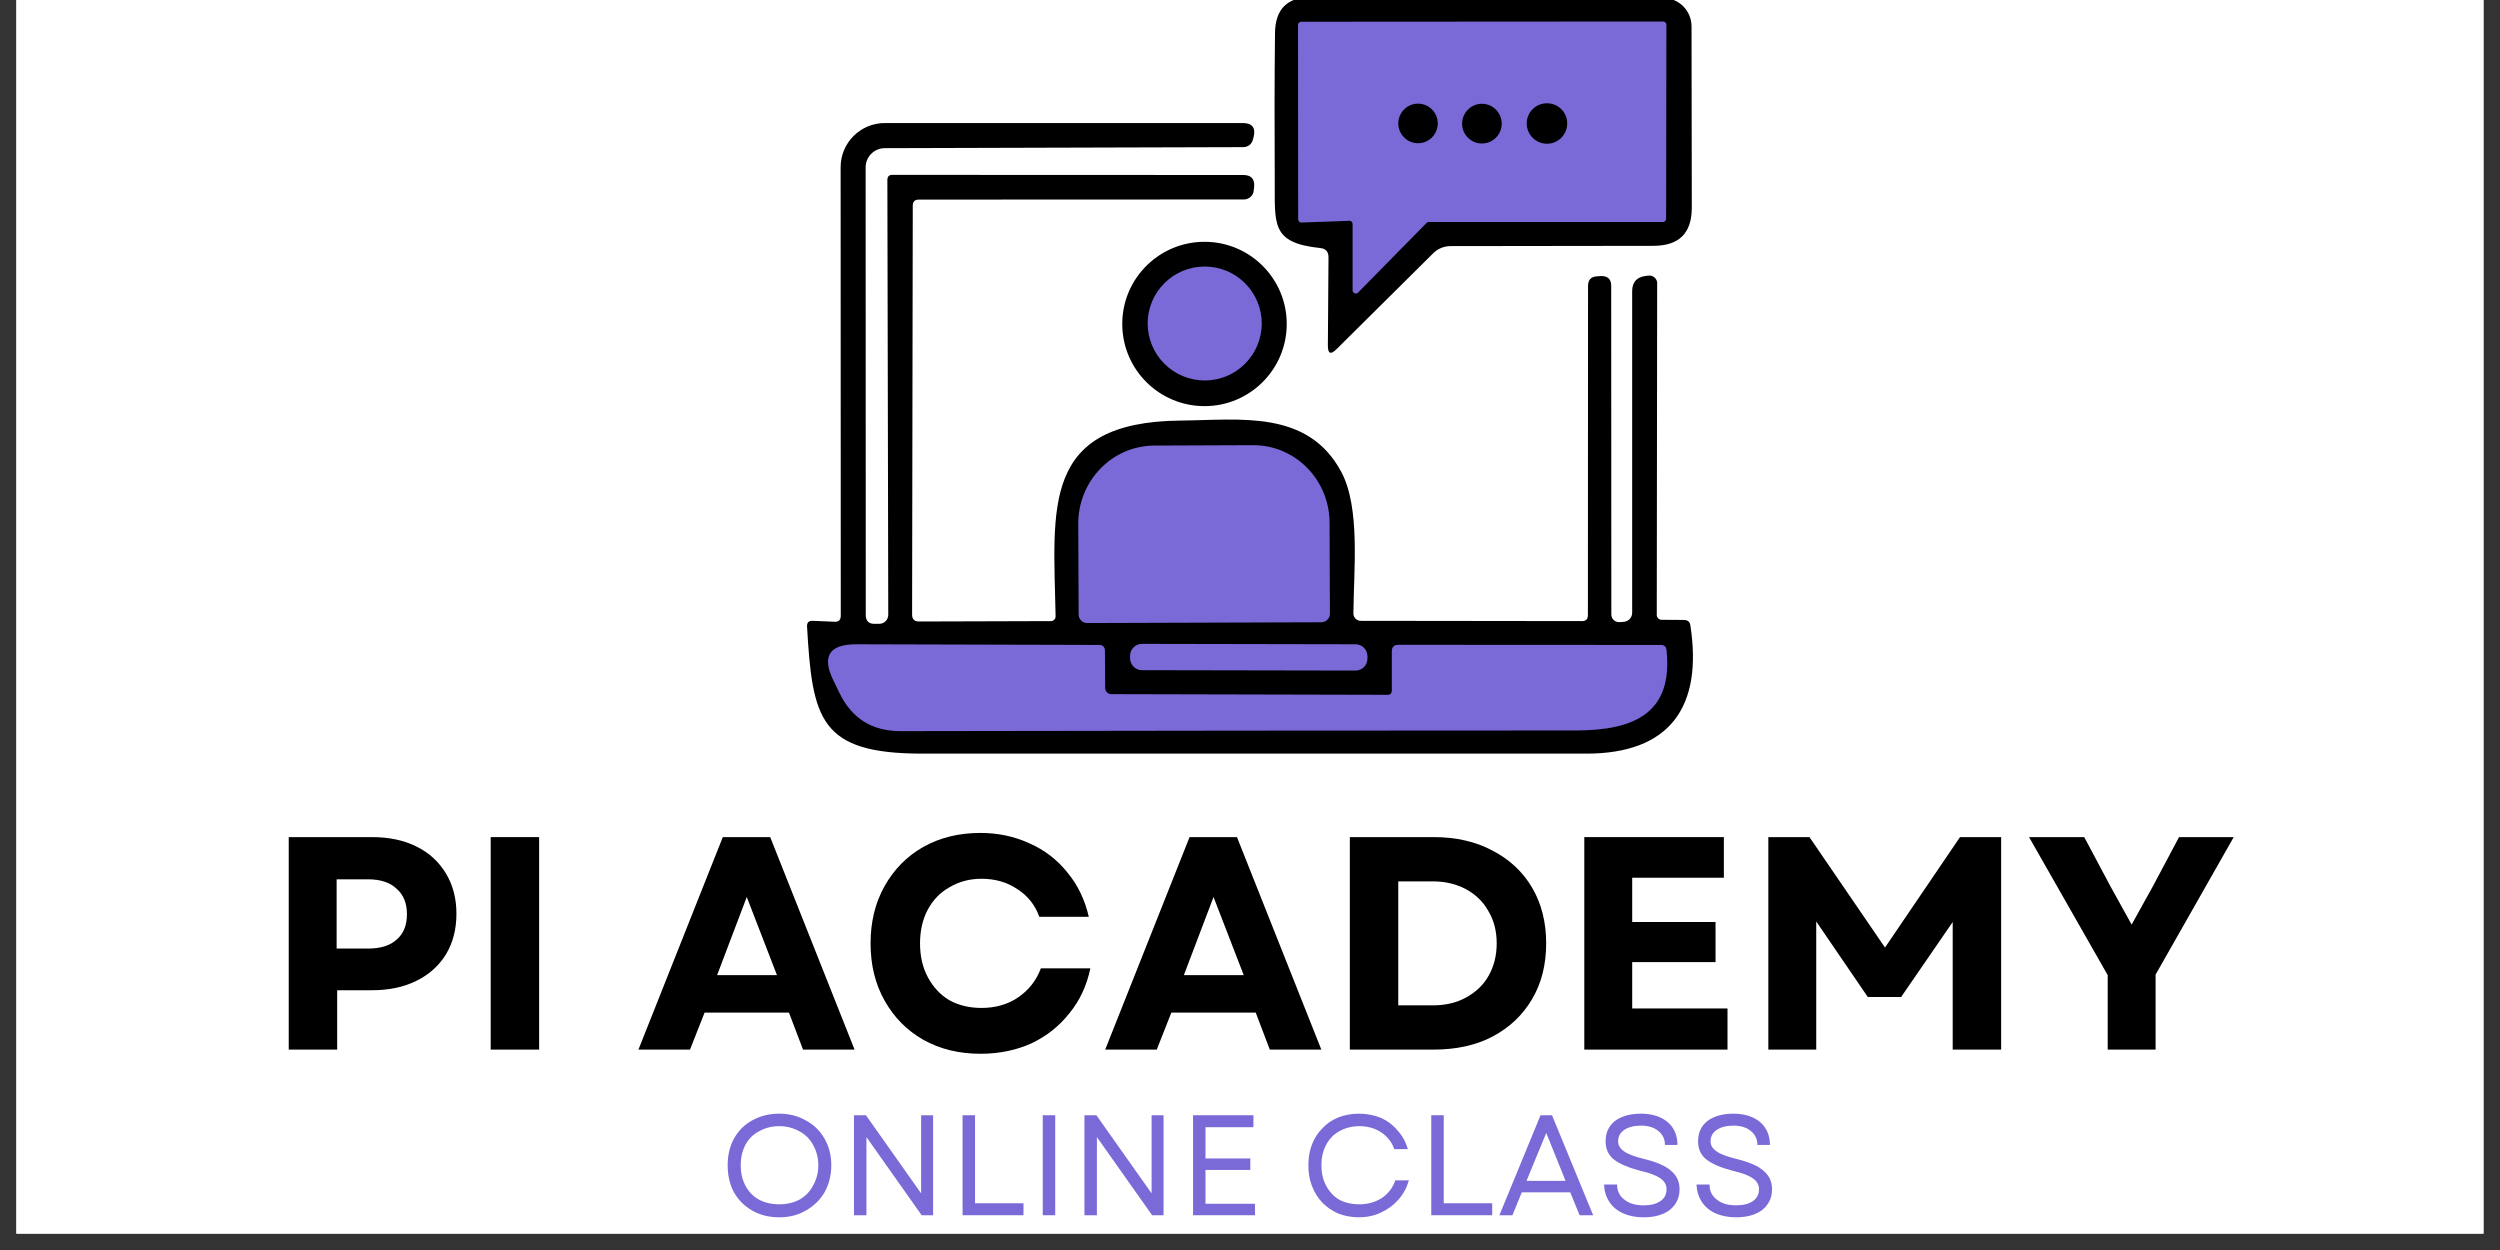<svg xmlns="http://www.w3.org/2000/svg" xmlns:xlink="http://www.w3.org/1999/xlink" width="100" zoomAndPan="magnify" viewBox="0 0 75 37.5" height="50" preserveAspectRatio="xMidYMid meet" version="1.0"><rect x="0" y="0" width="75" height="37.5" fill="#333333" stroke="none"/><defs><g/><clipPath id="1faf577eb6"><path d="M 0.492 0 L 74.504 0 L 74.504 37.008 L 0.492 37.008 Z M 0.492 0 " clip-rule="nonzero"/></clipPath><clipPath id="41e05804c1"><path d="M 38.164 0 L 50.797 0 L 50.797 10.613 L 38.164 10.613 Z M 38.164 0 " clip-rule="nonzero"/></clipPath><clipPath id="3ba45699b9"><path d="M 39.855 7.719 C 39.855 7.551 39.773 7.457 39.605 7.441 C 38.105 7.285 38.254 6.707 38.242 5.375 C 38.234 3.875 38.234 2.414 38.25 0.992 C 38.258 0.27 38.621 -0.09 39.344 -0.086 L 49.895 -0.062 C 50.367 -0.059 50.746 0.32 50.746 0.793 L 50.754 6.23 C 50.754 6.992 50.375 7.371 49.613 7.375 L 43.516 7.383 C 43.32 7.383 43.133 7.461 42.996 7.598 L 40.094 10.477 C 39.922 10.648 39.836 10.613 39.836 10.367 Z M 39.855 7.719 " clip-rule="nonzero"/></clipPath><clipPath id="e72839c37b"><path d="M 38.906 0.578 L 50 0.578 L 50 8.848 L 38.906 8.848 Z M 38.906 0.578 " clip-rule="nonzero"/></clipPath><clipPath id="d1d0ce49f8"><path d="M 40.477 6.625 L 39.043 6.676 C 38.992 6.676 38.945 6.637 38.945 6.582 L 38.945 6.578 L 38.941 0.746 C 38.941 0.695 38.984 0.652 39.039 0.652 L 49.895 0.645 C 49.945 0.645 49.992 0.688 49.992 0.738 L 49.984 6.562 C 49.984 6.617 49.941 6.66 49.887 6.66 L 42.867 6.66 C 42.84 6.66 42.816 6.668 42.797 6.688 L 40.742 8.777 C 40.703 8.816 40.645 8.816 40.605 8.777 L 40.578 8.734 L 40.578 6.719 C 40.578 6.664 40.535 6.621 40.48 6.621 " clip-rule="nonzero"/></clipPath><clipPath id="5bbe0fd3cf"><path d="M 43.828 3.086 L 45.129 3.086 L 45.129 4.387 L 43.828 4.387 Z M 43.828 3.086 " clip-rule="nonzero"/></clipPath><clipPath id="d53bbb794c"><path d="M 44.457 3.113 C 44.785 3.113 45.051 3.383 45.051 3.711 C 45.051 4.039 44.785 4.305 44.457 4.305 C 44.129 4.305 43.863 4.039 43.863 3.711 C 43.863 3.383 44.129 3.113 44.457 3.113 " clip-rule="nonzero"/></clipPath><clipPath id="bdf0d0ea17"><path d="M 45.781 3.086 L 47.082 3.086 L 47.082 4.387 L 45.781 4.387 Z M 45.781 3.086 " clip-rule="nonzero"/></clipPath><clipPath id="6d95209bc1"><path d="M 46.41 3.098 C 46.746 3.098 47.016 3.367 47.016 3.703 C 47.016 4.039 46.746 4.312 46.41 4.312 C 46.074 4.312 45.801 4.039 45.801 3.703 C 45.801 3.367 46.074 3.098 46.41 3.098 " clip-rule="nonzero"/></clipPath><clipPath id="18c02913ea"><path d="M 41.879 3.086 L 43.18 3.086 L 43.18 4.387 L 41.879 4.387 Z M 41.879 3.086 " clip-rule="nonzero"/></clipPath><clipPath id="8b0516d416"><path d="M 42.539 3.109 C 42.867 3.109 43.133 3.375 43.133 3.703 C 43.133 4.031 42.867 4.297 42.539 4.297 C 42.215 4.297 41.949 4.031 41.949 3.703 C 41.949 3.375 42.215 3.109 42.539 3.109 " clip-rule="nonzero"/></clipPath><clipPath id="6a993b9fe8"><path d="M 24.133 3.645 L 50.797 3.645 L 50.797 22.688 L 24.133 22.688 Z M 24.133 3.645 " clip-rule="nonzero"/></clipPath><clipPath id="0562e68cdf"><path d="M 27.383 6.172 L 27.363 18.438 C 27.363 18.578 27.434 18.645 27.574 18.645 L 31.527 18.633 C 31.605 18.633 31.668 18.57 31.668 18.492 L 31.668 18.488 C 31.605 15.238 31.219 12.656 35.422 12.617 C 37.184 12.602 39.234 12.277 40.238 14.156 C 40.812 15.227 40.613 17.082 40.602 18.406 C 40.602 18.527 40.703 18.625 40.824 18.625 L 47.461 18.633 C 47.578 18.633 47.637 18.574 47.637 18.457 L 47.641 8.578 C 47.641 8.391 47.734 8.297 47.922 8.289 L 48.027 8.281 C 48.234 8.277 48.336 8.375 48.336 8.578 L 48.34 18.434 C 48.34 18.559 48.441 18.664 48.57 18.664 L 48.582 18.664 L 48.703 18.656 C 48.848 18.648 48.965 18.531 48.965 18.383 L 48.965 8.738 C 48.965 8.473 49.094 8.32 49.352 8.281 L 49.438 8.27 C 49.566 8.246 49.691 8.332 49.715 8.465 L 49.715 8.492 L 49.703 18.449 C 49.703 18.527 49.766 18.59 49.844 18.594 L 50.52 18.598 C 50.633 18.602 50.695 18.652 50.711 18.762 C 51.09 21.219 50.086 22.609 47.59 22.609 L 27.672 22.609 C 24.59 22.609 24.371 21.582 24.211 18.793 C 24.207 18.676 24.262 18.621 24.379 18.625 L 25.035 18.652 C 25.16 18.66 25.223 18.598 25.223 18.473 L 25.219 5.016 C 25.219 4.285 25.812 3.691 26.547 3.691 L 37.281 3.691 C 37.566 3.691 37.676 3.832 37.609 4.109 L 37.586 4.191 C 37.555 4.324 37.434 4.414 37.301 4.414 L 26.543 4.445 C 26.227 4.445 25.969 4.703 25.969 5.02 L 25.973 18.445 C 25.973 18.633 26.066 18.723 26.258 18.715 L 26.383 18.715 C 26.531 18.711 26.648 18.59 26.648 18.441 L 26.621 5.402 C 26.621 5.297 26.672 5.242 26.777 5.246 L 37.297 5.25 C 37.531 5.25 37.641 5.363 37.625 5.598 L 37.613 5.707 C 37.605 5.863 37.473 5.984 37.316 5.984 L 27.562 5.988 C 27.441 5.988 27.383 6.051 27.383 6.172 " clip-rule="nonzero"/></clipPath><clipPath id="cb609c9fa8"><path d="M 33.609 7.176 L 38.625 7.176 L 38.625 12.191 L 33.609 12.191 Z M 33.609 7.176 " clip-rule="nonzero"/></clipPath><clipPath id="33c0278e0a"><path d="M 38.602 9.719 C 38.602 11.082 37.496 12.184 36.137 12.184 C 34.773 12.184 33.668 11.082 33.668 9.719 C 33.668 8.355 34.773 7.254 36.137 7.254 C 37.496 7.254 38.602 8.355 38.602 9.719 " clip-rule="nonzero"/></clipPath><clipPath id="9aee367a87"><path d="M 34.352 7.918 L 37.883 7.918 L 37.883 11.449 L 34.352 11.449 Z M 34.352 7.918 " clip-rule="nonzero"/></clipPath><clipPath id="712eeb0c0f"><path d="M 36.141 7.996 C 37.086 7.996 37.852 8.762 37.852 9.703 C 37.852 10.648 37.086 11.414 36.141 11.414 C 35.199 11.414 34.43 10.648 34.43 9.703 C 34.43 8.762 35.195 7.996 36.141 7.996 " clip-rule="nonzero"/></clipPath><clipPath id="1f6f54e00a"><path d="M 32.309 13.305 L 39.926 13.305 L 39.926 18.695 L 32.309 18.695 Z M 32.309 13.305 " clip-rule="nonzero"/></clipPath><clipPath id="f3d45e314d"><path d="M 32.617 18.691 C 32.473 18.691 32.359 18.574 32.359 18.434 L 32.348 15.707 C 32.348 14.422 33.363 13.375 34.625 13.367 L 37.594 13.355 C 38.855 13.352 39.883 14.391 39.887 15.68 L 39.887 15.684 L 39.898 18.41 C 39.898 18.551 39.781 18.668 39.641 18.668 Z M 32.617 18.691 " clip-rule="nonzero"/></clipPath><clipPath id="aafaf531be"><path d="M 24.785 19.25 L 50.055 19.25 L 50.055 21.945 L 24.785 21.945 Z M 24.785 19.25 " clip-rule="nonzero"/></clipPath><clipPath id="08001140bc"><path d="M 41.754 20.719 L 41.754 19.543 C 41.754 19.41 41.82 19.344 41.953 19.344 L 49.824 19.348 C 49.926 19.348 49.984 19.398 49.996 19.504 C 50.199 21.422 48.988 21.91 47.285 21.914 C 40.559 21.914 33.801 21.922 27.016 21.934 C 26.164 21.934 25.555 21.555 25.184 20.789 L 25 20.41 C 24.648 19.688 24.879 19.328 25.684 19.328 L 32.984 19.348 C 33.078 19.348 33.148 19.418 33.148 19.512 L 33.156 20.641 C 33.156 20.742 33.238 20.824 33.34 20.824 L 41.633 20.844 C 41.711 20.844 41.754 20.801 41.754 20.719 " clip-rule="nonzero"/></clipPath><clipPath id="6d8065b101"><path d="M 33.891 19.25 L 41.043 19.25 L 41.043 20.18 L 33.891 20.18 Z M 33.891 19.25 " clip-rule="nonzero"/></clipPath><clipPath id="3fe359d05c"><path d="M 34.258 19.316 L 40.668 19.328 C 40.863 19.328 41.023 19.488 41.023 19.688 L 41.023 19.758 C 41.023 19.957 40.863 20.117 40.668 20.117 L 34.258 20.105 C 34.062 20.105 33.902 19.945 33.902 19.746 L 33.902 19.672 C 33.902 19.477 34.062 19.316 34.258 19.316 " clip-rule="nonzero"/></clipPath></defs><g clip-path="url(#1faf577eb6)"><path fill="#ffffff" d="M 0.492 0 L 74.508 0 L 74.508 37.008 L 0.492 37.008 Z M 0.492 0 " fill-opacity="1" fill-rule="nonzero"/><path fill="#ffffff" d="M 0.492 0 L 74.508 0 L 74.508 37.008 L 0.492 37.008 Z M 0.492 0 " fill-opacity="1" fill-rule="nonzero"/></g><g clip-path="url(#41e05804c1)"><g clip-path="url(#3ba45699b9)"><path fill="#000000" d="M 23.668 -0.629 L 51.355 -0.629 L 51.355 23.152 L 23.668 23.152 Z M 23.668 -0.629 " fill-opacity="1" fill-rule="nonzero"/></g></g><g clip-path="url(#e72839c37b)"><g clip-path="url(#d1d0ce49f8)"><path fill="#7a6ad8" d="M 23.668 -0.629 L 51.355 -0.629 L 51.355 23.152 L 23.668 23.152 Z M 23.668 -0.629 " fill-opacity="1" fill-rule="nonzero"/></g></g><g clip-path="url(#5bbe0fd3cf)"><g clip-path="url(#d53bbb794c)"><path fill="#000000" d="M 23.668 -0.629 L 51.355 -0.629 L 51.355 23.152 L 23.668 23.152 Z M 23.668 -0.629 " fill-opacity="1" fill-rule="nonzero"/></g></g><g clip-path="url(#bdf0d0ea17)"><g clip-path="url(#6d95209bc1)"><path fill="#000000" d="M 23.668 -0.629 L 51.355 -0.629 L 51.355 23.152 L 23.668 23.152 Z M 23.668 -0.629 " fill-opacity="1" fill-rule="nonzero"/></g></g><g clip-path="url(#18c02913ea)"><g clip-path="url(#8b0516d416)"><path fill="#000000" d="M 23.668 -0.629 L 51.355 -0.629 L 51.355 23.152 L 23.668 23.152 Z M 23.668 -0.629 " fill-opacity="1" fill-rule="nonzero"/></g></g><g clip-path="url(#6a993b9fe8)"><g clip-path="url(#0562e68cdf)"><path fill="#000000" d="M 23.668 -0.629 L 51.355 -0.629 L 51.355 23.152 L 23.668 23.152 Z M 23.668 -0.629 " fill-opacity="1" fill-rule="nonzero"/></g></g><g clip-path="url(#cb609c9fa8)"><g clip-path="url(#33c0278e0a)"><path fill="#000000" d="M 23.668 -0.629 L 51.355 -0.629 L 51.355 23.152 L 23.668 23.152 Z M 23.668 -0.629 " fill-opacity="1" fill-rule="nonzero"/></g></g><g clip-path="url(#9aee367a87)"><g clip-path="url(#712eeb0c0f)"><path fill="#7a6ad8" d="M 23.668 -0.629 L 51.355 -0.629 L 51.355 23.152 L 23.668 23.152 Z M 23.668 -0.629 " fill-opacity="1" fill-rule="nonzero"/></g></g><g clip-path="url(#1f6f54e00a)"><g clip-path="url(#f3d45e314d)"><path fill="#7a6ad8" d="M 23.668 -0.629 L 51.355 -0.629 L 51.355 23.152 L 23.668 23.152 Z M 23.668 -0.629 " fill-opacity="1" fill-rule="nonzero"/></g></g><g clip-path="url(#aafaf531be)"><g clip-path="url(#08001140bc)"><path fill="#7a6ad8" d="M 23.668 -0.629 L 51.355 -0.629 L 51.355 23.152 L 23.668 23.152 Z M 23.668 -0.629 " fill-opacity="1" fill-rule="nonzero"/></g></g><g clip-path="url(#6d8065b101)"><g clip-path="url(#3fe359d05c)"><path fill="#7a6ad8" d="M 23.668 -0.629 L 51.355 -0.629 L 51.355 23.152 L 23.668 23.152 Z M 23.668 -0.629 " fill-opacity="1" fill-rule="nonzero"/></g></g><g fill="#000000" fill-opacity="1"><g transform="translate(7.896, 31.488)"><g><path d="M 0.766 0 L 0.766 -6.375 L 3.266 -6.375 C 3.773 -6.375 4.219 -6.281 4.594 -6.094 C 4.977 -5.906 5.273 -5.633 5.484 -5.281 C 5.691 -4.938 5.797 -4.535 5.797 -4.078 C 5.797 -3.609 5.691 -3.203 5.484 -2.859 C 5.273 -2.516 4.977 -2.25 4.594 -2.062 C 4.219 -1.875 3.773 -1.781 3.266 -1.781 L 2.219 -1.781 L 2.219 0 Z M 2.203 -3.031 L 3.141 -3.031 C 3.516 -3.031 3.801 -3.117 4 -3.297 C 4.207 -3.473 4.312 -3.727 4.312 -4.062 C 4.312 -4.395 4.207 -4.648 4 -4.828 C 3.801 -5.016 3.516 -5.109 3.141 -5.109 L 2.203 -5.109 Z M 2.203 -3.031 "/></g></g></g><g fill="#000000" fill-opacity="1"><g transform="translate(13.955, 31.488)"><g><path d="M 0.766 0 L 0.766 -6.375 L 2.219 -6.375 L 2.219 0 Z M 0.766 0 "/></g></g></g><g fill="#000000" fill-opacity="1"><g transform="translate(16.934, 31.488)"><g/></g></g><g fill="#000000" fill-opacity="1"><g transform="translate(19.075, 31.488)"><g><path d="M 0.078 0 L 2.609 -6.375 L 4.031 -6.375 L 6.562 0 L 5.016 0 L 4.594 -1.109 L 2.062 -1.109 L 1.625 0 Z M 2.438 -2.234 L 4.234 -2.234 L 3.328 -4.578 Z M 2.438 -2.234 "/></g></g></g><g fill="#000000" fill-opacity="1"><g transform="translate(25.726, 31.488)"><g><path d="M 3.688 0.125 C 3.039 0.125 2.469 -0.016 1.969 -0.297 C 1.477 -0.578 1.094 -0.969 0.812 -1.469 C 0.531 -1.969 0.391 -2.539 0.391 -3.188 C 0.391 -3.832 0.531 -4.406 0.812 -4.906 C 1.094 -5.406 1.477 -5.797 1.969 -6.078 C 2.469 -6.359 3.039 -6.5 3.688 -6.5 C 4.219 -6.5 4.707 -6.395 5.156 -6.188 C 5.613 -5.988 5.992 -5.695 6.297 -5.312 C 6.609 -4.938 6.82 -4.492 6.938 -3.984 L 5.453 -3.984 C 5.328 -4.336 5.109 -4.613 4.797 -4.812 C 4.492 -5.02 4.133 -5.125 3.719 -5.125 C 3.363 -5.125 3.047 -5.039 2.766 -4.875 C 2.484 -4.719 2.266 -4.492 2.109 -4.203 C 1.953 -3.91 1.875 -3.57 1.875 -3.188 C 1.875 -2.801 1.953 -2.461 2.109 -2.172 C 2.266 -1.879 2.477 -1.648 2.75 -1.484 C 3.031 -1.328 3.352 -1.25 3.719 -1.25 C 4.133 -1.25 4.5 -1.352 4.812 -1.562 C 5.133 -1.781 5.363 -2.07 5.5 -2.438 L 6.984 -2.438 C 6.879 -1.926 6.672 -1.477 6.359 -1.094 C 6.055 -0.707 5.676 -0.406 5.219 -0.188 C 4.758 0.02 4.25 0.125 3.688 0.125 Z M 3.688 0.125 "/></g></g></g><g fill="#000000" fill-opacity="1"><g transform="translate(33.078, 31.488)"><g><path d="M 0.078 0 L 2.609 -6.375 L 4.031 -6.375 L 6.562 0 L 5.016 0 L 4.594 -1.109 L 2.062 -1.109 L 1.625 0 Z M 2.438 -2.234 L 4.234 -2.234 L 3.328 -4.578 Z M 2.438 -2.234 "/></g></g></g><g fill="#000000" fill-opacity="1"><g transform="translate(39.729, 31.488)"><g><path d="M 0.766 0 L 0.766 -6.375 L 3.281 -6.375 C 3.957 -6.375 4.547 -6.238 5.047 -5.969 C 5.555 -5.707 5.953 -5.336 6.234 -4.859 C 6.516 -4.379 6.656 -3.82 6.656 -3.188 C 6.656 -2.551 6.516 -1.992 6.234 -1.516 C 5.953 -1.035 5.555 -0.66 5.047 -0.391 C 4.547 -0.129 3.957 0 3.281 0 Z M 2.219 -1.328 L 3.266 -1.328 C 3.641 -1.328 3.969 -1.406 4.25 -1.562 C 4.539 -1.719 4.766 -1.93 4.922 -2.203 C 5.086 -2.484 5.172 -2.812 5.172 -3.188 C 5.172 -3.562 5.086 -3.883 4.922 -4.156 C 4.766 -4.438 4.539 -4.656 4.25 -4.812 C 3.957 -4.969 3.625 -5.047 3.25 -5.047 L 2.219 -5.047 Z M 2.219 -1.328 "/></g></g></g><g fill="#000000" fill-opacity="1"><g transform="translate(46.763, 31.488)"><g><path d="M 0.766 0 L 0.766 -6.375 L 4.953 -6.375 L 4.953 -5.156 L 2.203 -5.156 L 2.203 -3.828 L 4.703 -3.828 L 4.703 -2.625 L 2.203 -2.625 L 2.203 -1.234 L 5.062 -1.234 L 5.062 0 Z M 0.766 0 "/></g></g></g><g fill="#000000" fill-opacity="1"><g transform="translate(52.284, 31.488)"><g><path d="M 0.766 0 L 0.766 -6.375 L 2 -6.375 L 4.266 -3.062 L 6.516 -6.375 L 7.75 -6.375 L 7.75 0 L 6.297 0 L 6.297 -3.828 L 4.75 -1.578 L 3.75 -1.578 L 2.203 -3.844 L 2.203 0 Z M 0.766 0 "/></g></g></g><g fill="#000000" fill-opacity="1"><g transform="translate(60.793, 31.488)"><g><path d="M 2.438 0 L 2.438 -2.234 L 0.078 -6.375 L 1.734 -6.375 L 2.516 -4.906 L 3.156 -3.75 L 3.797 -4.906 L 4.578 -6.375 L 6.219 -6.375 L 3.875 -2.25 L 3.875 0 Z M 2.438 0 "/></g></g></g><g fill="#7a6ad8" fill-opacity="1"><g transform="translate(21.58, 36.457)"><g><path d="M 1.797 0.062 C 1.492 0.062 1.223 -0.004 0.984 -0.141 C 0.754 -0.273 0.57 -0.457 0.438 -0.688 C 0.312 -0.926 0.25 -1.195 0.25 -1.5 C 0.25 -1.801 0.312 -2.066 0.438 -2.297 C 0.57 -2.535 0.754 -2.719 0.984 -2.844 C 1.223 -2.977 1.492 -3.047 1.797 -3.047 C 2.098 -3.047 2.363 -2.977 2.594 -2.844 C 2.832 -2.719 3.02 -2.535 3.156 -2.297 C 3.289 -2.066 3.359 -1.801 3.359 -1.5 C 3.359 -1.195 3.289 -0.926 3.156 -0.688 C 3.02 -0.457 2.832 -0.273 2.594 -0.141 C 2.363 -0.004 2.098 0.062 1.797 0.062 Z M 0.641 -1.5 C 0.641 -1.27 0.688 -1.066 0.781 -0.891 C 0.875 -0.711 1.008 -0.57 1.188 -0.469 C 1.363 -0.375 1.566 -0.328 1.797 -0.328 C 2.023 -0.328 2.227 -0.375 2.406 -0.469 C 2.582 -0.57 2.719 -0.711 2.812 -0.891 C 2.914 -1.066 2.969 -1.27 2.969 -1.5 C 2.969 -1.727 2.914 -1.93 2.812 -2.109 C 2.719 -2.285 2.582 -2.422 2.406 -2.516 C 2.227 -2.617 2.023 -2.672 1.797 -2.672 C 1.566 -2.672 1.363 -2.617 1.188 -2.516 C 1.008 -2.422 0.875 -2.285 0.781 -2.109 C 0.688 -1.93 0.641 -1.727 0.641 -1.5 Z M 0.641 -1.5 "/></g></g></g><g fill="#7a6ad8" fill-opacity="1"><g transform="translate(25.181, 36.457)"><g><path d="M 0.438 0 L 0.438 -3 L 0.797 -3 L 2.453 -0.656 L 2.453 -3 L 2.812 -3 L 2.812 0 L 2.469 0 L 0.812 -2.344 L 0.812 0 Z M 0.438 0 "/></g></g></g><g fill="#7a6ad8" fill-opacity="1"><g transform="translate(28.439, 36.457)"><g><path d="M 0.438 0 L 0.438 -3 L 0.812 -3 L 0.812 -0.359 L 2.266 -0.359 L 2.266 0 Z M 0.438 0 "/></g></g></g><g fill="#7a6ad8" fill-opacity="1"><g transform="translate(30.844, 36.457)"><g><path d="M 0.438 0 L 0.438 -3 L 0.812 -3 L 0.812 0 Z M 0.438 0 "/></g></g></g><g fill="#7a6ad8" fill-opacity="1"><g transform="translate(32.095, 36.457)"><g><path d="M 0.438 0 L 0.438 -3 L 0.797 -3 L 2.453 -0.656 L 2.453 -3 L 2.812 -3 L 2.812 0 L 2.469 0 L 0.812 -2.344 L 0.812 0 Z M 0.438 0 "/></g></g></g><g fill="#7a6ad8" fill-opacity="1"><g transform="translate(35.353, 36.457)"><g><path d="M 0.438 0 L 0.438 -3 L 2.25 -3 L 2.25 -2.641 L 0.812 -2.641 L 0.812 -1.703 L 2.156 -1.703 L 2.156 -1.359 L 0.812 -1.359 L 0.812 -0.344 L 2.297 -0.344 L 2.297 0 Z M 0.438 0 "/></g></g></g><g fill="#7a6ad8" fill-opacity="1"><g transform="translate(37.938, 36.457)"><g/></g></g><g fill="#7a6ad8" fill-opacity="1"><g transform="translate(39.001, 36.457)"><g><path d="M 1.766 0.062 C 1.547 0.062 1.344 0.023 1.156 -0.047 C 0.969 -0.129 0.805 -0.238 0.672 -0.375 C 0.535 -0.52 0.43 -0.688 0.359 -0.875 C 0.285 -1.062 0.25 -1.27 0.25 -1.5 C 0.25 -1.727 0.285 -1.938 0.359 -2.125 C 0.43 -2.312 0.535 -2.473 0.672 -2.609 C 0.805 -2.754 0.969 -2.863 1.156 -2.938 C 1.344 -3.008 1.547 -3.047 1.766 -3.047 C 2.004 -3.047 2.223 -3.004 2.422 -2.922 C 2.617 -2.836 2.785 -2.711 2.922 -2.547 C 3.066 -2.391 3.172 -2.203 3.234 -1.984 L 2.828 -1.984 C 2.754 -2.191 2.625 -2.359 2.438 -2.484 C 2.25 -2.609 2.031 -2.672 1.781 -2.672 C 1.551 -2.672 1.348 -2.617 1.172 -2.516 C 1.004 -2.422 0.875 -2.285 0.781 -2.109 C 0.688 -1.93 0.641 -1.727 0.641 -1.5 C 0.641 -1.27 0.688 -1.066 0.781 -0.891 C 0.875 -0.711 1.004 -0.57 1.172 -0.469 C 1.348 -0.375 1.551 -0.328 1.781 -0.328 C 2.031 -0.328 2.254 -0.391 2.453 -0.516 C 2.648 -0.648 2.785 -0.828 2.859 -1.047 L 3.266 -1.047 C 3.203 -0.828 3.098 -0.633 2.953 -0.469 C 2.805 -0.301 2.629 -0.172 2.422 -0.078 C 2.223 0.016 2.004 0.062 1.766 0.062 Z M 1.766 0.062 "/></g></g></g><g fill="#7a6ad8" fill-opacity="1"><g transform="translate(42.5, 36.457)"><g><path d="M 0.438 0 L 0.438 -3 L 0.812 -3 L 0.812 -0.359 L 2.266 -0.359 L 2.266 0 Z M 0.438 0 "/></g></g></g><g fill="#7a6ad8" fill-opacity="1"><g transform="translate(44.904, 36.457)"><g><path d="M 0.078 0 L 1.312 -3 L 1.656 -3 L 2.891 0 L 2.484 0 L 2.203 -0.688 L 0.75 -0.688 L 0.469 0 Z M 0.891 -1.031 L 2.062 -1.031 L 1.484 -2.469 Z M 0.891 -1.031 "/></g></g></g><g fill="#7a6ad8" fill-opacity="1"><g transform="translate(47.871, 36.457)"><g><path d="M 1.438 0.062 C 1.195 0.062 0.988 0.02 0.812 -0.062 C 0.633 -0.145 0.5 -0.258 0.406 -0.406 C 0.312 -0.551 0.258 -0.723 0.25 -0.922 L 0.641 -0.922 C 0.641 -0.734 0.711 -0.582 0.859 -0.469 C 1.004 -0.352 1.195 -0.297 1.438 -0.297 C 1.645 -0.297 1.812 -0.336 1.938 -0.422 C 2.062 -0.504 2.125 -0.625 2.125 -0.781 C 2.125 -0.914 2.062 -1.023 1.938 -1.109 C 1.82 -1.191 1.629 -1.266 1.359 -1.328 C 0.992 -1.422 0.723 -1.535 0.547 -1.672 C 0.379 -1.805 0.297 -1.988 0.297 -2.219 C 0.297 -2.477 0.391 -2.68 0.578 -2.828 C 0.773 -2.973 1.035 -3.047 1.359 -3.047 C 1.691 -3.047 1.957 -2.961 2.156 -2.797 C 2.352 -2.629 2.453 -2.398 2.453 -2.109 L 2.078 -2.109 C 2.078 -2.285 2.008 -2.426 1.875 -2.531 C 1.75 -2.633 1.578 -2.688 1.359 -2.688 C 1.148 -2.688 0.984 -2.645 0.859 -2.562 C 0.734 -2.477 0.672 -2.363 0.672 -2.219 C 0.672 -2.102 0.727 -2.004 0.844 -1.922 C 0.957 -1.836 1.16 -1.758 1.453 -1.688 C 1.836 -1.594 2.109 -1.473 2.266 -1.328 C 2.43 -1.191 2.516 -1.008 2.516 -0.781 C 2.516 -0.52 2.414 -0.312 2.219 -0.156 C 2.02 -0.008 1.758 0.062 1.438 0.062 Z M 1.438 0.062 "/></g></g></g><g fill="#7a6ad8" fill-opacity="1"><g transform="translate(50.645, 36.457)"><g><path d="M 1.438 0.062 C 1.195 0.062 0.988 0.02 0.812 -0.062 C 0.633 -0.145 0.5 -0.258 0.406 -0.406 C 0.312 -0.551 0.258 -0.723 0.25 -0.922 L 0.641 -0.922 C 0.641 -0.734 0.711 -0.582 0.859 -0.469 C 1.004 -0.352 1.195 -0.297 1.438 -0.297 C 1.645 -0.297 1.812 -0.336 1.938 -0.422 C 2.062 -0.504 2.125 -0.625 2.125 -0.781 C 2.125 -0.914 2.062 -1.023 1.938 -1.109 C 1.82 -1.191 1.629 -1.266 1.359 -1.328 C 0.992 -1.422 0.723 -1.535 0.547 -1.672 C 0.379 -1.805 0.297 -1.988 0.297 -2.219 C 0.297 -2.477 0.391 -2.68 0.578 -2.828 C 0.773 -2.973 1.035 -3.047 1.359 -3.047 C 1.691 -3.047 1.957 -2.961 2.156 -2.797 C 2.352 -2.629 2.453 -2.398 2.453 -2.109 L 2.078 -2.109 C 2.078 -2.285 2.008 -2.426 1.875 -2.531 C 1.75 -2.633 1.578 -2.688 1.359 -2.688 C 1.148 -2.688 0.984 -2.645 0.859 -2.562 C 0.734 -2.477 0.672 -2.363 0.672 -2.219 C 0.672 -2.102 0.727 -2.004 0.844 -1.922 C 0.957 -1.836 1.16 -1.758 1.453 -1.688 C 1.836 -1.594 2.109 -1.473 2.266 -1.328 C 2.43 -1.191 2.516 -1.008 2.516 -0.781 C 2.516 -0.52 2.414 -0.312 2.219 -0.156 C 2.02 -0.008 1.758 0.062 1.438 0.062 Z M 1.438 0.062 "/></g></g></g></svg>